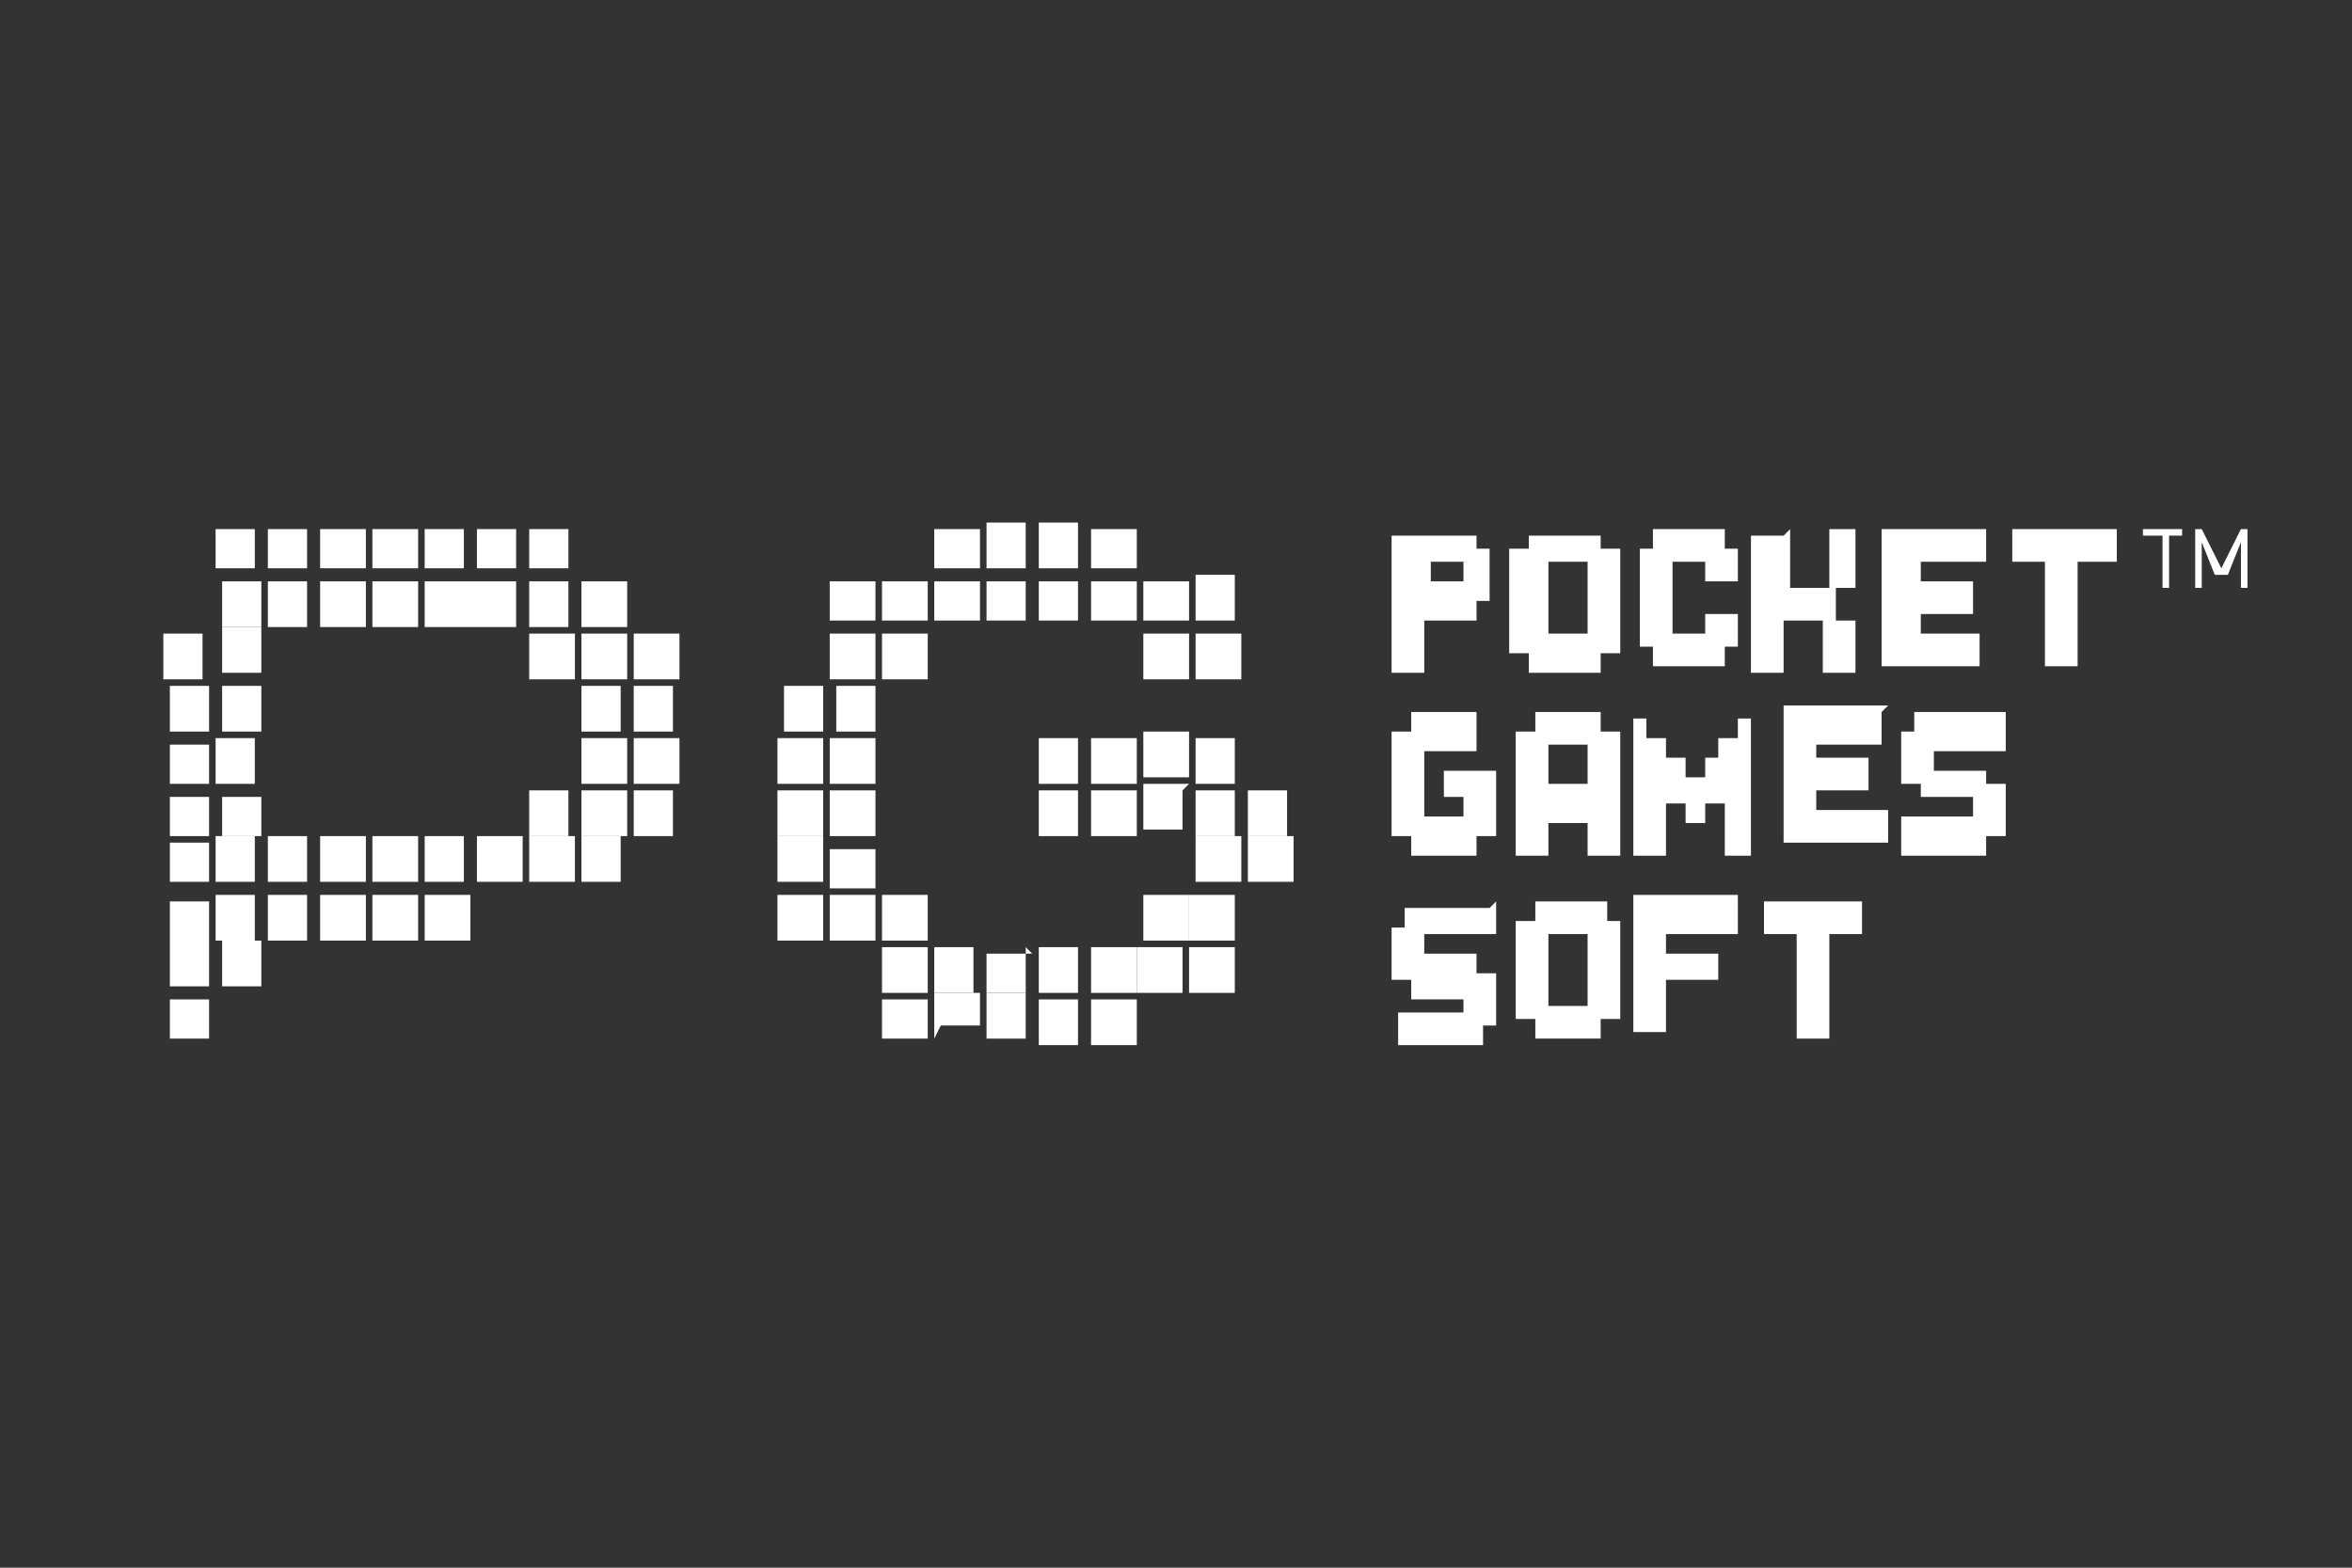 <?xml version="1.0" encoding="UTF-8"?>
<svg xmlns="http://www.w3.org/2000/svg" xmlns:i="http://ns.adobe.com/AdobeIllustrator/10.0/" id="Warstwa_1" version="1.1" viewBox="0 0 36 24">
  <rect x="0" y="0" width="36" height="24" fill="#333333" stroke="none"/>
  <defs>
    <style>
      .st0 {
        fill: #fff;
      }
    </style>
  </defs>
  <path class="st0" d="M28.8,10.9c0,.1,0,.5,0,.5h-1s0,0,0,0c0,0,0,.2,0,.2h.8v.5h-.8c0,0,0,.2,0,.3h1.1v.5h-1.6v-2.1h1.6Z"></path>
  <path class="st0" d="M26.4,13.1v-.8h-.3v.3h-.3v-.3h-.3v.8h-.5v-2.1h.2s0,.3,0,.3h.3v.3h.3v.3c0,0,.2,0,.3,0v-.3h.2v-.3h.3v-.3h.2v2.1h-.5Z"></path>
  <path class="st0" d="M29.3,9.7h1v.5h-1.5s0,0,0,0h0v-2.1h1.6v.5h-1v.3h.8v.5h-.8v.3Z"></path>
  <polygon class="st0" points="30.7 12 30.7 12.8 30.4 12.8 30.4 13.1 29.1 13.1 29.1 12.5 30.2 12.5 30.2 12.2 29.4 12.2 29.4 12 29.1 12 29.1 11.2 29.3 11.2 29.3 10.9 30.7 10.9 30.7 11.5 29.6 11.5 29.6 11.8 30.4 11.8 30.4 12 30.7 12"></polygon>
  <path class="st0" d="M22.9,13.8v.5h-1.1s0,.3,0,.3h.8v.3s.3,0,.3,0v.8h-.2s0,.3,0,.3h-1.3v-.5h1s0,0,0,0c0,0,0-.2,0-.2s0,0,0,0h-.8s0-.3,0-.3h-.3v-.8s0,0,0,0h.2s0-.3,0-.3h1.3Z"></path>
  <polygon class="st0" points="22.6 10.9 22.6 11.5 21.8 11.5 21.8 12.5 22.4 12.5 22.4 12.2 22.1 12.2 22.1 11.8 22.9 11.8 22.9 12.8 22.6 12.8 22.6 13.1 21.6 13.1 21.6 12.8 21.3 12.8 21.3 11.2 21.6 11.2 21.6 10.9 22.6 10.9"></polygon>
  <path class="st0" d="M27.4,8.1v.9h.6v-.9s0,0,0,0h.4s0,0,0,0v.9h-.3v.5h.3v.8h-.5v-.8h0s-.6,0-.6,0h0v.8h-.5v-2.1s0,0,0,0h.5Z"></path>
  <polygon class="st0" points="26.4 8.1 26.4 8.4 26.6 8.4 26.6 8.9 26.1 8.9 26.1 8.6 25.6 8.6 25.6 9.7 25.6 9.7 26.1 9.7 26.1 9.4 26.6 9.4 26.6 9.9 26.4 9.9 26.4 9.9 26.4 10.2 26.4 10.2 25.3 10.2 25.3 9.9 25.1 9.9 25.1 8.4 25.3 8.4 25.3 8.1 26.4 8.1"></polygon>
  <path class="st0" d="M26.6,13.8v.5h-1.1s0,.3,0,.3h.8s0,0,0,0v.4h-.8v.8h-.5v-2.1h1.6Z"></path>
  <path class="st0" d="M32.3,8.6h-.5v1.6h-.5v-1.6h-.5v-.5h1.6s0,0,0,0v.5Z"></path>
  <path class="st0" d="M28.5,13.8v.5h-.5v1.6h-.5v-1.6h-.5v-.5s0,0,0,0h1.5Z"></path>
  <path class="st0" d="M3.3,12.8s0,0,0,0h.6v.7h-.6v-.7Z"></path>
  <path class="st0" d="M10.3,10.5v.7s0,0,0,0h-.6s0,0,0,0v-.7h.7Z"></path>
  <path class="st0" d="M3.2,13.5h-.6s0,0,0,0v-.6s0,0,0,0h.6v.7Z"></path>
  <path class="st0" d="M10.3,12.1v.7s0,0,0,0h-.6v-.7h.7Z"></path>
  <rect class="st0" x="16.7" y="15.3" width=".7" height=".7"></rect>
  <rect class="st0" x="3.3" y="11.3" width=".6" height=".7"></rect>
  <rect class="st0" x="7.3" y="12.8" width=".7" height=".7"></rect>
  <rect class="st0" x="16.7" y="14.5" width=".7" height=".7"></rect>
  <rect class="st0" x="11.9" y="12.8" width=".7" height=".7"></rect>
  <rect class="st0" x="16.7" y="12.1" width=".7" height=".7"></rect>
  <rect class="st0" x="18.3" y="12.8" width=".7" height=".7"></rect>
  <rect class="st0" x="19.1" y="12.8" width=".7" height=".7"></rect>
  <rect class="st0" x="16.7" y="11.3" width=".7" height=".7"></rect>
  <rect class="st0" x="9.7" y="11.3" width=".7" height=".7"></rect>
  <rect class="st0" x="9.7" y="9.7" width=".7" height=".7"></rect>
  <polygon class="st0" points="7.1 12.8 7.1 13.5 6.5 13.5 6.5 12.8 6.5 12.8 7.1 12.8"></polygon>
  <polygon class="st0" points="6.4 12.8 6.4 13.5 5.7 13.5 5.7 12.8 5.7 12.8 6.4 12.8"></polygon>
  <polygon class="st0" points="9.5 13.5 8.9 13.5 8.9 12.8 9.5 12.8 9.5 12.8 9.5 13.5"></polygon>
  <path class="st0" d="M4,10.5v.7h0s0,0,0,0h-.6s0,0,0,0v-.7h.6Z"></path>
  <rect class="st0" x="4.9" y="12.8" width=".7" height=".7"></rect>
  <path class="st0" d="M13.4,12.9v.7h-.7s0,0,0,0v-.6c.2,0,.4,0,.7,0Z"></path>
  <rect class="st0" x="8.1" y="12.8" width=".7" height=".7"></rect>
  <path class="st0" d="M4,10.3h-.6c0-.2,0-.7,0-.7h.6v.7Z"></path>
  <path class="st0" d="M19.7,12.1v.7s0,0,0,0h-.6s0,0,0,0v-.7h.7Z"></path>
  <path class="st0" d="M18.1,12.1v.6s0,0,0,0h-.6s0,0,0,0v-.7h.7Z"></path>
  <path class="st0" d="M4,12.1v.7h-.6s0,0,0,0v-.6s0,0,0,0h.6Z"></path>
  <path class="st0" d="M3.2,12.1v.7h-.6s0,0,0,0v-.6s0,0,0,0h.6Z"></path>
  <path class="st0" d="M3.2,13.7v.7h-.6s0,0,0,0v-.6h.6Z"></path>
  <path class="st0" d="M18.9,11.3v.7h-.6s0,0,0,0v-.7h.7Z"></path>
  <path class="st0" d="M18.9,14.5v.7h-.7v-.7s0,0,0,0h.6Z"></path>
  <path class="st0" d="M18.1,14.5v.7h-.7v-.7s0,0,0,0h.6Z"></path>
  <path class="st0" d="M18.9,12.1v.7h-.6s0,0,0,0v-.7h.7Z"></path>
  <path class="st0" d="M3.2,10.5v.7h0s0,0,0,0h-.6v-.7h.6Z"></path>
  <path class="st0" d="M9.5,10.5v.7h-.6s0,0,0,0v-.7h.7Z"></path>
  <path class="st0" d="M4,15.1h-.6v-.7h.6s0,0,0,0v.7Z"></path>
  <path class="st0" d="M12.6,10.5v.7s0,0,0,0h-.6v-.7h.7Z"></path>
  <path class="st0" d="M13.4,10.5v.7s0,0,0,0h-.6v-.7h.7Z"></path>
  <path class="st0" d="M3.2,15.1h-.6v-.7h.6s0,0,0,0h0v.7Z"></path>
  <path class="st0" d="M18.9,13.7v.7h-.7v-.7s0,0,0,0h.6Z"></path>
  <path class="st0" d="M8.7,12.1v.7h-.6s0,0,0,0v-.7h.7Z"></path>
  <path class="st0" d="M3.2,11.3v.7h-.6v-.6s0,0,0,0h.6Z"></path>
  <path class="st0" d="M18.2,11.3s0,0,0,0v.6h-.7v-.7h.7Z"></path>
  <rect class="st0" x="12.7" y="11.3" width=".7" height=".7"></rect>
  <rect class="st0" x="5.7" y="13.7" width=".7" height=".7"></rect>
  <rect class="st0" x="17.5" y="13.7" width=".7" height=".7"></rect>
  <rect class="st0" x="11.9" y="11.3" width=".7" height=".7"></rect>
  <rect class="st0" x="8.9" y="9.7" width=".7" height=".7"></rect>
  <rect class="st0" x="4.9" y="13.7" width=".7" height=".7"></rect>
  <rect class="st0" x="13.5" y="13.7" width=".7" height=".7"></rect>
  <rect class="st0" x="8.9" y="11.3" width=".7" height=".7"></rect>
  <rect class="st0" x="8.1" y="9.7" width=".7" height=".7"></rect>
  <rect class="st0" x="8.9" y="12.1" width=".7" height=".7"></rect>
  <rect class="st0" x="6.5" y="13.7" width=".7" height=".7"></rect>
  <rect class="st0" x="11.9" y="12.1" width=".7" height=".7"></rect>
  <rect class="st0" x="11.9" y="13.7" width=".7" height=".7"></rect>
  <rect class="st0" x="12.7" y="13.7" width=".7" height=".7"></rect>
  <rect class="st0" x="2.5" y="9.7" width=".6" height=".7"></rect>
  <rect class="st0" x="18.3" y="9.7" width=".7" height=".7"></rect>
  <rect class="st0" x="17.5" y="9.7" width=".7" height=".7"></rect>
  <rect class="st0" x="13.5" y="9.7" width=".7" height=".7"></rect>
  <rect class="st0" x="12.7" y="9.7" width=".7" height=".7"></rect>
  <rect class="st0" x="13.5" y="14.5" width=".7" height=".7"></rect>
  <path class="st0" d="M3.2,15.9h-.6s0,0,0,0v-.6h.6v.7Z"></path>
  <rect class="st0" x="12.7" y="12.1" width=".7" height=".7"></rect>
  <rect class="st0" x="16.7" y="8.1" width=".7" height=".6"></rect>
  <rect class="st0" x="16.7" y="8.9" width=".7" height=".6"></rect>
  <rect class="st0" x="4.1" y="12.8" width=".6" height=".7"></rect>
  <polygon class="st0" points="14.2 15.3 14.2 15.9 13.5 15.9 13.5 15.9 13.5 15.3 14.2 15.3"></polygon>
  <path class="st0" d="M14.3,15.9v-.7h.7c0,0,0,.1,0,.1,0,.2,0,.3,0,.4s0,0,0,0h-.6Z"></path>
  <rect class="st0" x="3.3" y="13.7" width=".6" height=".7"></rect>
  <rect class="st0" x="3.3" y="8.1" width=".6" height=".6"></rect>
  <path class="st0" d="M4,8.9v.7h-.6v-.7s0,0,0,0h.6Z"></path>
  <path class="st0" d="M7.9,8.1v.6h-.6s0,0,0,0v-.6s0,0,0,0h.6Z"></path>
  <path class="st0" d="M15.7,15.3c0,.2,0,.4,0,.5s0,.1,0,.1h-.6v-.7h.6Z"></path>
  <path class="st0" d="M7.1,8.1v.6h-.6s0,0,0,0v-.6s0,0,0,0h.6Z"></path>
  <path class="st0" d="M8.7,8.1v.6h-.6s0,0,0,0v-.6s0,0,0,0h.6Z"></path>
  <path class="st0" d="M8.7,8.9v.7h-.6s0,0,0,0v-.7s0,0,0,0h.6Z"></path>
  <path class="st0" d="M18.9,8.9v.6h-.6s0,0,0,0v-.7s0,0,0,0h.6Z"></path>
  <path class="st0" d="M15.7,14.5v.7h-.6v-.6s0,0,0,0h.7Z"></path>
  <path class="st0" d="M18.2,8.9s0,0,0,0v.6h-.7v-.6h.7Z"></path>
  <path class="st0" d="M7.9,8.9v.7h-.7v-.7s0,0,0,0h.6Z"></path>
  <rect class="st0" x="4.9" y="8.1" width=".7" height=".6"></rect>
  <rect class="st0" x="4.1" y="13.7" width=".6" height=".7"></rect>
  <rect class="st0" x="14.3" y="8.1" width=".7" height=".6"></rect>
  <rect class="st0" x="13.5" y="8.9" width=".7" height=".6"></rect>
  <rect class="st0" x="12.7" y="8.9" width=".7" height=".6"></rect>
  <rect class="st0" x="14.3" y="14.5" width=".6" height=".7"></rect>
  <rect class="st0" x="15.9" y="12.1" width=".6" height=".7"></rect>
  <rect class="st0" x="15.9" y="14.5" width=".6" height=".7"></rect>
  <rect class="st0" x="8.9" y="8.9" width=".7" height=".7"></rect>
  <rect class="st0" x="6.5" y="8.9" width=".7" height=".7"></rect>
  <rect class="st0" x="5.7" y="8.9" width=".7" height=".7"></rect>
  <rect class="st0" x="4.9" y="8.9" width=".7" height=".7"></rect>
  <rect class="st0" x="5.7" y="8.1" width=".7" height=".6"></rect>
  <rect class="st0" x="15.9" y="15.3" width=".6" height=".7"></rect>
  <rect class="st0" x="15.9" y="11.3" width=".6" height=".7"></rect>
  <path class="st0" d="M15,8.9s0,0,0,.1c0,.2,0,.3,0,.5h-.7v-.6h.7Z"></path>
  <path class="st0" d="M16.5,8.1v.6h-.6s0,0,0,0v-.7h.6Z"></path>
  <path class="st0" d="M15.7,8.1v.6h-.6s0,0,0,0v-.7h.6Z"></path>
  <rect class="st0" x="4.1" y="8.1" width=".6" height=".6"></rect>
  <rect class="st0" x="15.9" y="8.9" width=".6" height=".6"></rect>
  <rect class="st0" x="15.1" y="8.9" width=".6" height=".6"></rect>
  <rect class="st0" x="4.1" y="8.9" width=".6" height=".7"></rect>
  <polygon class="st0" points="33.6 8.1 33.7 8.1 34 8.7 34.3 8.1 34.4 8.1 34.4 9 34.3 9 34.3 8.3 34.1 8.8 33.9 8.8 33.7 8.3 33.7 9 33.6 9 33.6 8.1"></polygon>
  <polygon class="st0" points="33.4 8.1 33.4 8.2 33.2 8.2 33.2 9 33.1 9 33.1 8.2 32.8 8.2 32.8 8.1 33.4 8.1"></polygon>
  <path class="st0" d="M24.5,10.9h-1v.3h-.3v1.9h.5v-.5h.6v.5h.5v-1.9h-.3v-.3ZM24.3,12h-.6v-.6h.6v.6Z"></path>
  <path class="st0" d="M24.5,8.4v-.2s-1.1,0-1.1,0v.2h-.3v1.6h.3v.3h1.1v-.3h.3v-1.6h-.3ZM24.3,9.7h-.6v-1.1h.6v1.1Z"></path>
  <path class="st0" d="M24.8,15.6v-1.5h0c0,0-.2,0-.2,0v-.3h-1.1v.3s-.3,0-.3,0v1.5s0,0,0,0h.3s0,.3,0,.3h1c0,0,0-.2,0-.3h.3ZM24.3,15.4h-.6v-1.1h.6v1.1Z"></path>
  <path class="st0" d="M22.6,8.4v-.2h-1.3v2.1h.5v-.8h0s.8,0,.8,0v-.3h.2v-.8h-.2ZM22.4,8.9h-.5v-.3h.5s0,0,0,0c0,0,0,.2,0,.2Z"></path>
</svg>

